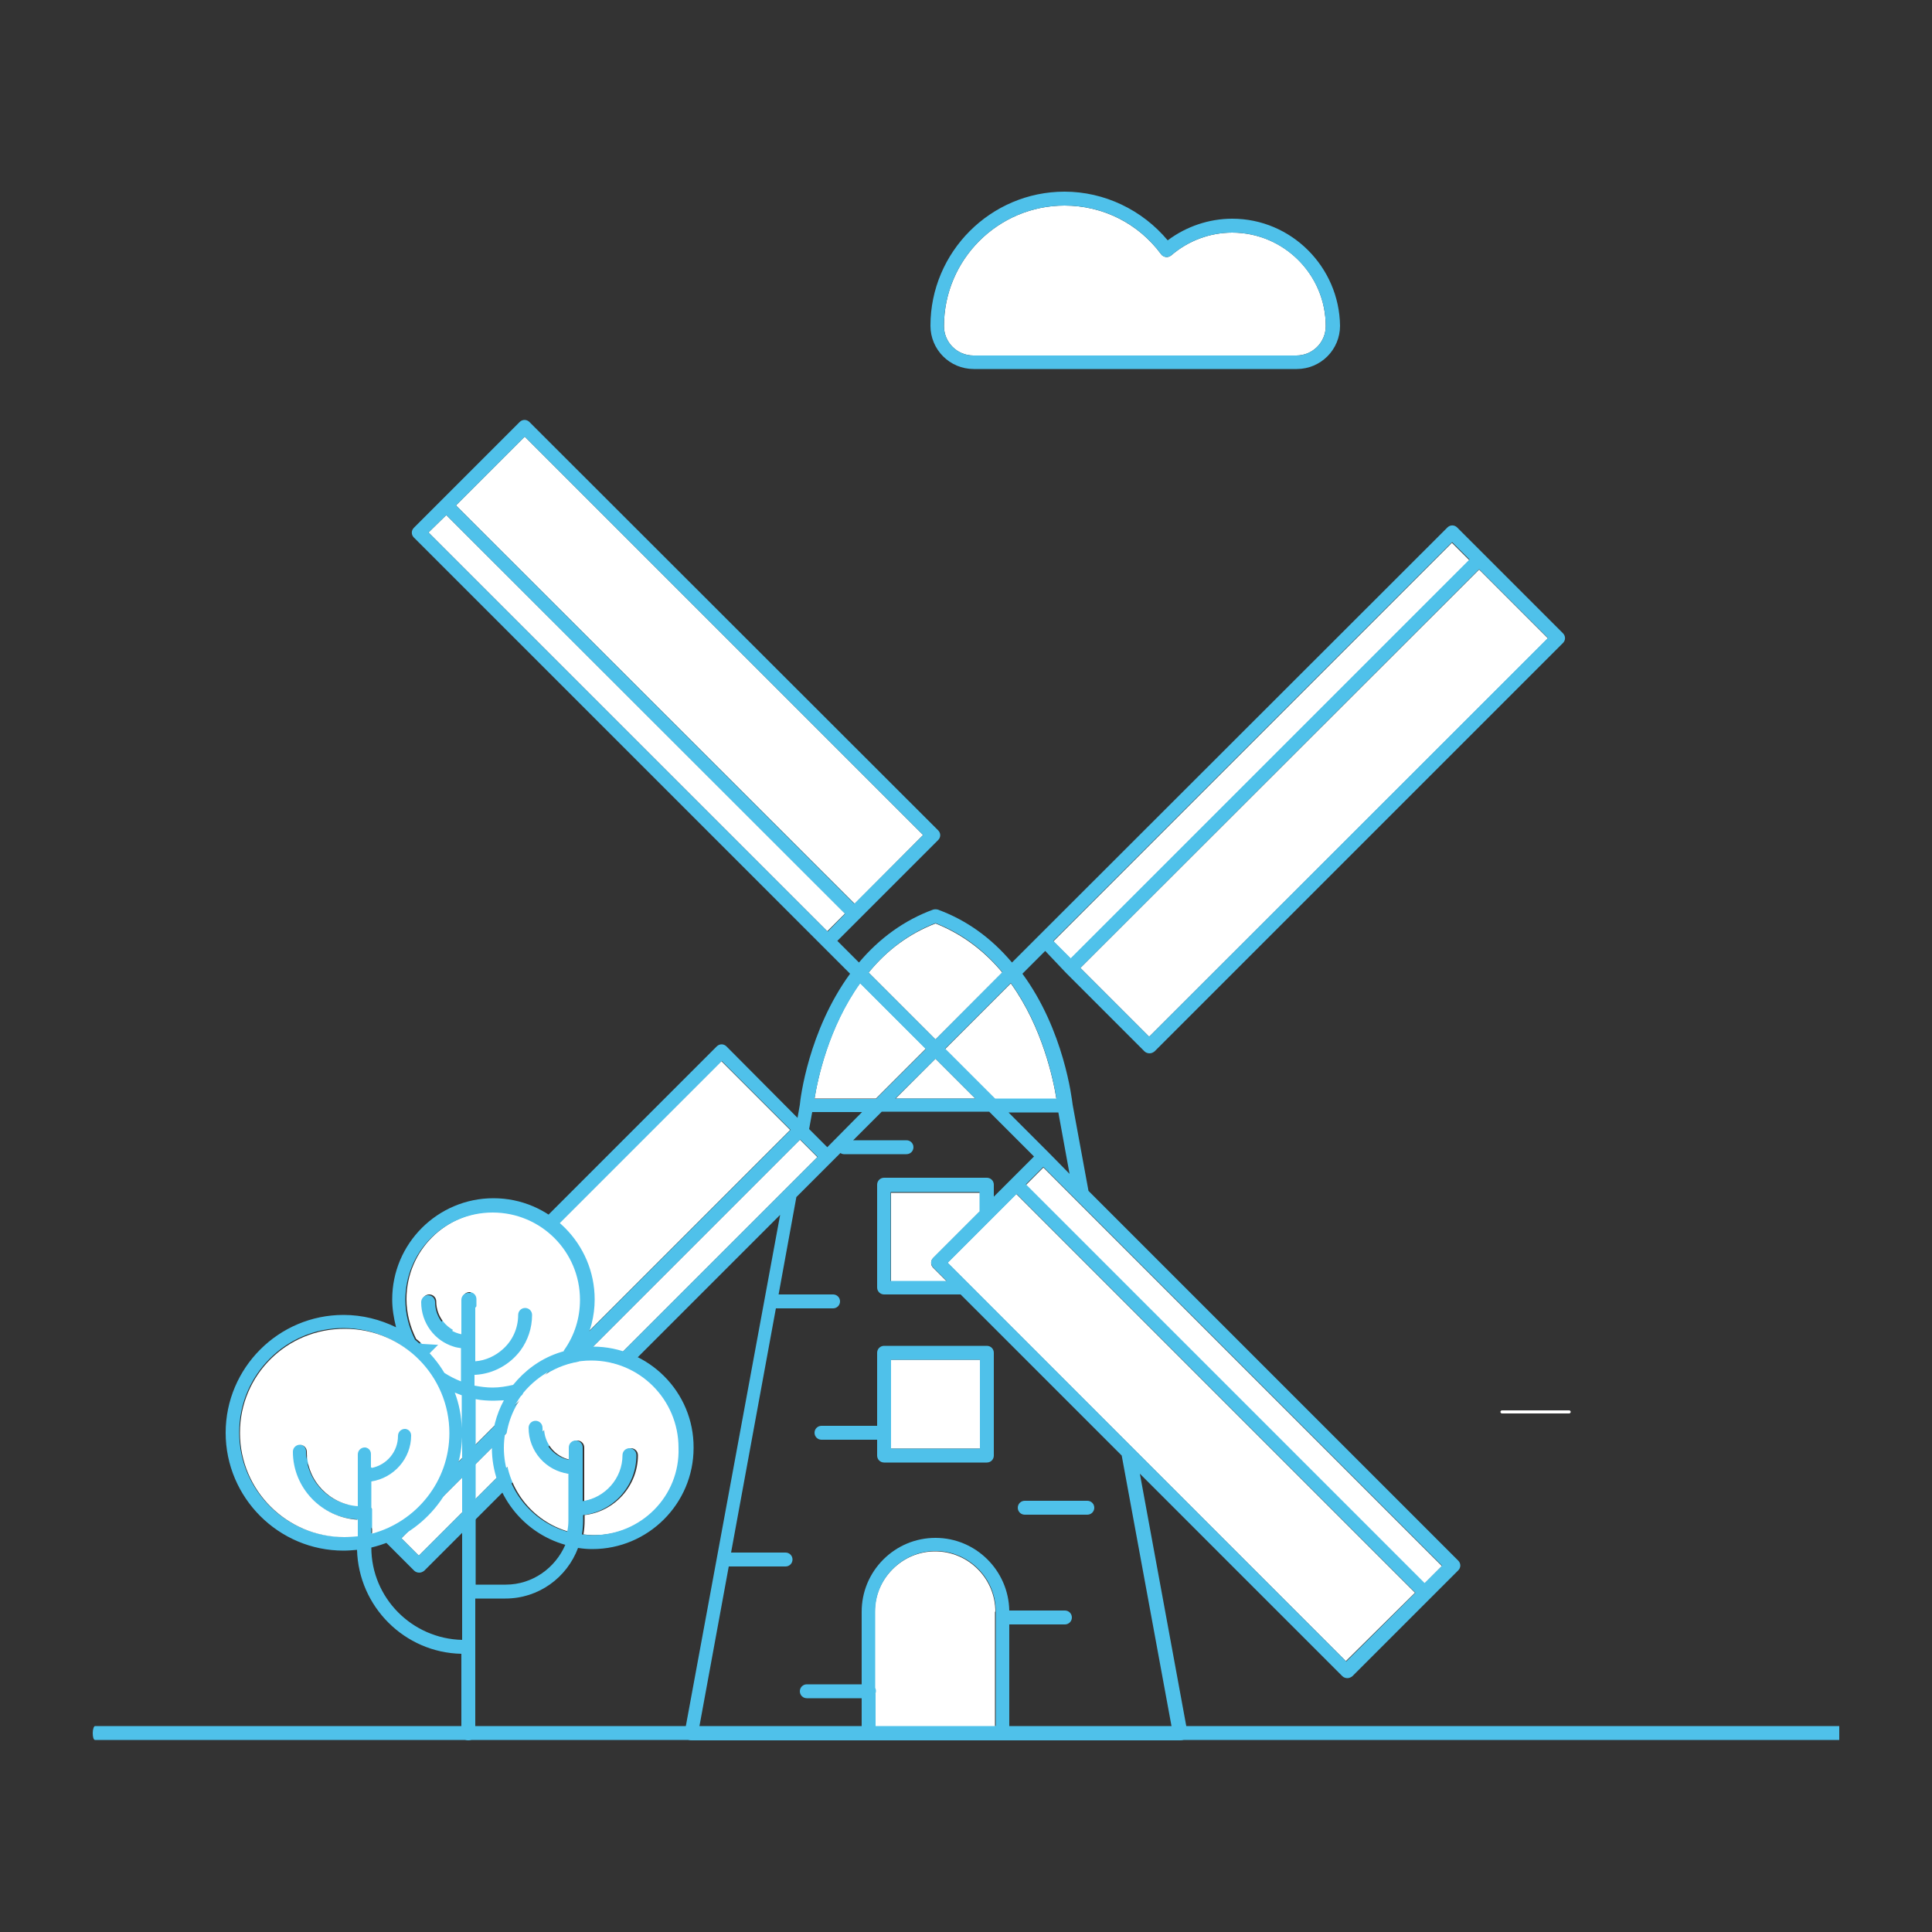 <?xml version="1.0" encoding="utf-8"?>
<!-- Generator: Adobe Illustrator 23.0.1, SVG Export Plug-In . SVG Version: 6.00 Build 0)  -->
<svg version="1.1" id="Layer_1" xmlns="http://www.w3.org/2000/svg" xmlns:xlink="http://www.w3.org/1999/xlink" x="0px" y="0px"
	 viewBox="0 0 500 500" style="enable-background:new 0 0 500 500;" xml:space="preserve">
<rect x="0" y="0" width="500" height="500" fill="#333333" stroke="none"/>
<style type="text/css">
	.st0{fill:#4FC1EA;}
	.st1{fill:none;}
	.st2{fill:#FFFFFF;}
</style>
<g>
	<path class="st0" d="M476,450.3H24.6c-0.4,0-0.6-0.8-0.6-1.8c0-1,0.3-1.8,0.6-1.8H476"/>
	<polygon class="st1" points="210.2,287.9 209.4,292.3 214.1,296.9 223.2,287.9 	"/>
	<path class="st1" d="M228.8,335.2c-1,0-1.8-0.8-1.8-1.8v-26.6c0-1,0.8-1.8,1.8-1.8h26.6c1,0,1.8,0.8,1.8,1.8v3.1l4.6-4.6
		c0,0,0,0,0,0c0,0,0,0,0,0l5.8-5.8L256,287.9h-27.8l-7.4,7.4h13.8c1,0,1.8,0.8,1.8,1.8c0,1-0.8,1.8-1.8,1.8h-16.2
		c-0.3,0-0.6-0.1-0.9-0.3l-2.2,2.2l-9.2,9.2l-4.6,25.2h14.1c1,0,1.8,0.8,1.8,1.8c0,1-0.8,1.8-1.8,1.8h-14.8l-11.6,63.2h14.1
		c1,0,1.8,0.8,1.8,1.8c0,1-0.8,1.8-1.8,1.8h-14.7l-7.6,41.4h42v-7.3h-14.2c-1,0-1.8-0.8-1.8-1.8c0-1,0.8-1.8,1.8-1.8H223v-18.8
		c0-5.1,2-9.9,5.6-13.5c3.6-3.6,8.4-5.6,13.5-5.6c10.4,0,18.9,8.4,19.1,18.8h14.4c1,0,1.8,0.8,1.8,1.8c0,1-0.8,1.8-1.8,1.8h-14.4
		v26.4h42l-12.9-69.9l-41.7-41.7H228.8z M265.2,388.5h16.2c1,0,1.8,0.8,1.8,1.8c0,1-0.8,1.8-1.8,1.8h-16.2c-1,0-1.8-0.8-1.8-1.8
		C263.4,389.3,264.2,388.5,265.2,388.5z M257.2,350.1v26.6c0,1-0.8,1.8-1.8,1.8h-26.6c-1,0-1.8-0.8-1.8-1.8v-4.1h-14.4
		c-1,0-1.8-0.8-1.8-1.8c0-1,0.8-1.8,1.8-1.8H227v-18.9c0-1,0.8-1.8,1.8-1.8h26.6C256.4,348.3,257.2,349.1,257.2,350.1z"/>
	<polygon class="st1" points="261,287.9 271.3,298.2 276.9,303.7 273.9,287.9 	"/>
	<polygon class="st2" points="382.8,147.4 279.6,250.5 297.4,268.3 400.6,165.2 	"/>
	
		<rect x="253.5" y="191" transform="matrix(0.707 -0.707 0.707 0.707 -41.657 287.82)" class="st2" width="145.9" height="6.4"/>
	<path class="st2" d="M366.2,412.2L263,309l-6.4,6.4c0,0,0,0,0,0l-11.4,11.4l5.3,5.3c0,0,0,0,0,0l97.8,97.8L366.2,412.2z"/>
	
		<rect x="316.2" y="282.9" transform="matrix(0.707 -0.707 0.707 0.707 -158.067 330.235)" class="st2" width="6.4" height="145.9"/>
	<path class="st2" d="M244.6,271.5l12.9,12.9h15.9c-0.8-5-3.6-18.5-11.8-29.9L244.6,271.5z"/>
	<polygon class="st2" points="242.1,274 231.8,284.3 252.4,284.3 	"/>
	<rect x="230.6" y="351.9" class="st2" width="23" height="23"/>
	<path class="st2" d="M230.6,331.6H245l-3.5-3.5c-0.7-0.7-0.7-1.8,0-2.5l12.1-12.1v-4.8h-23V331.6z"/>
	<path class="st2" d="M242.1,269l17.3-17.3c-4.8-5.8-10.7-10.1-17.3-12.7c-6.7,2.6-12.5,6.8-17.3,12.7L242.1,269z"/>
	<path class="st2" d="M257.6,417.1c0-8.6-7-15.6-15.6-15.6c-4.1,0-8,1.6-11,4.6c-3,3-4.6,6.9-4.6,11v19.8c0.1,0.2,0.2,0.5,0.2,0.8
		c0,0.3-0.1,0.5-0.2,0.8v8.3h31.1V417.1z"/>
	<path class="st2" d="M226.7,284.3l12.9-12.9l-17-17c-8.2,11.4-11,24.9-11.8,29.9H226.7z"/>
	<polygon class="st2" points="221.2,233.9 238.9,216.1 135.8,113 118,130.8 	"/>
	<polygon class="st2" points="218.7,236.4 115.5,133.3 110.9,137.8 214.1,241 	"/>
	
		<rect x="84.8" y="345.6" transform="matrix(0.707 -0.707 0.707 0.707 -200.425 213.709)" class="st2" width="145.9" height="6.4"/>
	
		<rect x="71.1" y="322.5" transform="matrix(0.707 -0.707 0.707 0.707 -194.758 200.026)" class="st2" width="145.9" height="25.2"/>
	<path class="st0" d="M228.8,348.3c-1,0-1.8,0.8-1.8,1.8v18.9h-14.4c-1,0-1.8,0.8-1.8,1.8c0,1,0.8,1.8,1.8,1.8H227v4.1
		c0,1,0.8,1.8,1.8,1.8h26.6c1,0,1.8-0.8,1.8-1.8v-26.6c0-1-0.8-1.8-1.8-1.8H228.8z M253.6,374.9h-23v-23h23V374.9z"/>
	<path class="st0" d="M265.2,392h16.2c1,0,1.8-0.8,1.8-1.8c0-1-0.8-1.8-1.8-1.8h-16.2c-1,0-1.8,0.8-1.8,1.8
		C263.4,391.2,264.2,392,265.2,392z"/>
	<path class="st0" d="M275.9,251.8C275.9,251.8,275.9,251.8,275.9,251.8C275.9,251.8,275.9,251.8,275.9,251.8l20.3,20.3
		c0.3,0.3,0.8,0.5,1.3,0.5c0.5,0,0.9-0.2,1.3-0.5l105.7-105.7c0.7-0.7,0.7-1.8,0-2.5l-20.3-20.3h0l-7.1-7.1c-0.7-0.7-1.8-0.7-2.5,0
		L268.8,242.2l-6.9,6.9c-5.4-6.4-11.8-11-19.2-13.7c-0.4-0.1-0.8-0.1-1.2,0c-7.4,2.7-13.9,7.4-19.2,13.7l-5.6-5.6l26.1-26.1
		c0.7-0.7,0.7-1.8,0-2.5L137,109.2c-0.7-0.7-1.8-0.7-2.5,0l-27.4,27.4c-0.7,0.7-0.7,1.8,0,2.5l105.7,105.7l7.2,7.2
		c-10.8,14.8-12.9,32.5-13,33.9l-0.6,3.4L188,270.8c-0.7-0.7-1.8-0.7-2.5,0L79.8,376.5c-0.3,0.3-0.5,0.8-0.5,1.3
		c0,0.5,0.2,0.9,0.5,1.3l27.4,27.4c0.3,0.3,0.8,0.5,1.3,0.5c0.5,0,0.9-0.2,1.3-0.5l92.1-92.1l-24.7,133.9c-0.1,0.5,0,1.1,0.4,1.5
		c0.3,0.4,0.8,0.6,1.4,0.6h126.5c0.5,0,1-0.2,1.4-0.6c0.3-0.4,0.5-0.9,0.4-1.5l-12.3-66.9l52.4,52.4c0.3,0.3,0.8,0.5,1.3,0.5
		c0.5,0,0.9-0.2,1.3-0.5l20.3-20.3c0,0,0,0,0,0l7.1-7.1c0.7-0.7,0.7-1.8,0-2.5l-95.7-95.7l-4.1-22.3c-0.2-1.5-2.2-19.2-13-33.9
		l5.9-5.9L275.9,251.8z M279.6,250.5l103.2-103.2l17.8,17.8L297.4,268.3L279.6,250.5z M277.1,248l-4.5-4.5l103.2-103.2l4.5,4.5
		L277.1,248z M214.1,296.9l-4.7-4.7l0.8-4.4h12.9L214.1,296.9z M186.8,274.6l17.8,17.8L101.4,395.6l-17.8-17.8L186.8,274.6z
		 M242.1,238.9c6.7,2.6,12.5,6.9,17.3,12.7L242.1,269l-17.3-17.3C229.6,245.8,235.4,241.5,242.1,238.9z M242.1,274l10.3,10.3h-20.7
		L242.1,274z M239.6,271.5l-12.9,12.9h-15.9c0.8-5,3.6-18.4,11.8-29.9L239.6,271.5z M207.1,294.9l4.5,4.5L108.4,402.6l-4.5-4.5
		L207.1,294.9z M257.5,284.3l-12.9-12.9l17-17c8.2,11.4,11,24.9,11.8,29.9H257.5z M238.9,216.1l-17.8,17.8L118,130.8l17.8-17.8
		L238.9,216.1z M115.5,133.3l103.2,103.2l-4.5,4.6L110.9,137.8L115.5,133.3z M226.5,438.4c0.1-0.2,0.2-0.5,0.2-0.8
		c0-0.3-0.1-0.5-0.2-0.8v-19.8c0-4.1,1.6-8,4.6-11c2.9-2.9,6.8-4.6,11-4.6c8.6,0,15.6,7,15.6,15.6v29.7h-31.1V438.4z M303.2,446.8
		h-42v-26.4h14.4c1,0,1.8-0.8,1.8-1.8c0-1-0.8-1.8-1.8-1.8h-14.4c-0.2-10.4-8.7-18.8-19.1-18.8c-5.1,0-9.9,2-13.5,5.6
		c-3.6,3.6-5.6,8.4-5.6,13.5v18.8h-14.2c-1,0-1.8,0.8-1.8,1.8c0,1,0.8,1.8,1.8,1.8H223v7.3h-42l7.6-41.4h14.7c1,0,1.8-0.8,1.8-1.8
		c0-1-0.8-1.8-1.8-1.8h-14.1l11.6-63.2h14.8c1,0,1.8-0.8,1.8-1.8c0-1-0.8-1.8-1.8-1.8h-14.1l4.6-25.2l9.2-9.2l2.2-2.2
		c0.3,0.2,0.6,0.3,0.9,0.3h16.2c1,0,1.8-0.8,1.8-1.8c0-1-0.8-1.8-1.8-1.8h-13.8l7.4-7.4H256l11.6,11.6l-5.8,5.8c0,0,0,0,0,0
		c0,0,0,0,0,0l-4.6,4.6v-3.1c0-1-0.8-1.8-1.8-1.8h-26.6c-1,0-1.8,0.8-1.8,1.8v26.6c0,1,0.8,1.8,1.8,1.8h19.8l41.7,41.7L303.2,446.8z
		 M253.6,313.4l-12.1,12.1c-0.7,0.7-0.7,1.8,0,2.5l3.5,3.5h-14.5v-23h23V313.4z M250.6,332.1C250.6,332.1,250.6,332.1,250.6,332.1
		l-5.3-5.3l11.4-11.4c0,0,0,0,0,0l6.4-6.4l103.2,103.2L348.4,430L250.6,332.1z M368.7,409.7L265.5,306.5l4.5-4.5l103.2,103.2
		L368.7,409.7z M271.3,298.2L261,287.9h12.9l2.9,15.9L271.3,298.2z"/>
	<path class="st1" d="M115.2,355.1c1.4,0.9,2.8,1.7,4.3,2.2v-8.6c-0.6-0.1-1.3-0.2-1.9-0.4l-8.5-0.5
		C111.5,349.9,113.6,352.4,115.2,355.1z"/>
	<path class="st1" d="M123.1,352.2c2.7-0.2,5.2-1.4,7.1-3.1l-7.1-0.4V352.2z"/>
	<path class="st1" d="M133,358.3c3-3.7,7-6.5,11.5-8.2l-9.9-0.6c-2.7,3.6-6.8,6-11.6,6.3v2.6c1.5,0.3,3.1,0.5,4.7,0.5
		C129.6,358.9,131.3,358.7,133,358.3z"/>
	<path class="st1" d="M119.5,369.6v-8.5c-0.6-0.2-1.2-0.4-1.8-0.7C118.8,363.4,119.4,366.4,119.5,369.6z"/>
	<path class="st1" d="M127.2,374.7c0-4.5,1.1-8.7,3.1-12.3c-0.9,0.1-1.7,0.1-2.6,0.1c-1.6,0-3.1-0.2-4.7-0.4v48h7.8
		c6.9,0,12.8-4.2,15.3-10.2C135.3,396.7,127.2,386.6,127.2,374.7z"/>
	<path class="st1" d="M119.5,371.9c-0.5,13.9-10.4,25.5-23.5,28.6c0,13,10.5,23.7,23.5,24V371.9z"/>
	<path class="st2" d="M146.2,349.5c0-0.1,0.1-0.2,0.1-0.3c2.7-3.8,4.1-8.3,4.1-13c0-12.5-10.1-22.6-22.6-22.6s-22.6,10.1-22.6,22.6
		c0,3.6,0.9,7.1,2.5,10.3c0.5,0.4,1,0.8,1.5,1.3l8.5,0.5c-4.9-1.6-8.4-6.1-8.4-11.5c0-1,0.8-1.8,1.8-1.8c1,0,1.8,0.8,1.8,1.8
		c0,4.1,2.9,7.5,6.8,8.3v-8.9c0-1,0.8-1.8,1.8-1.8c1,0,1.8,0.8,1.8,1.8v12.4l7.1,0.4c2.4-2.2,4-5.4,4-8.9c0-1,0.8-1.8,1.8-1.8
		c1,0,1.8,0.8,1.8,1.8c0,3.4-1.1,6.6-3,9.2l9.9,0.6C145.1,349.9,145.6,349.7,146.2,349.5z"/>
	<path class="st2" d="M153.4,352.1c-7.1,0-13.4,3.3-17.6,8.4c-0.1,0.3-0.3,0.6-0.6,0.8c-2.8,3.8-4.4,8.4-4.4,13.4
		c0,10.3,6.9,19,16.4,21.7c0.2-0.9,0.3-1.9,0.3-2.9v-12.1c-5.8-0.9-10.3-5.9-10.3-11.9c0-1,0.8-1.8,1.8-1.8c1,0,1.8,0.8,1.8,1.8
		c0,4.1,2.9,7.5,6.8,8.3v-3.2c0-1,0.8-1.8,1.8-1.8s1.8,0.8,1.8,1.8v13.9c5.8-0.9,10.3-5.9,10.3-11.9c0-1,0.8-1.8,1.8-1.8
		c1,0,1.8,0.8,1.8,1.8c0,8-6.1,14.6-13.8,15.5v1.4c0,1.2-0.1,2.4-0.3,3.6c0.9,0.1,1.8,0.2,2.8,0.2c12.5,0,22.6-10.1,22.6-22.6
		C176,362.2,165.9,352.1,153.4,352.1z"/>
	<path class="st0" d="M153.4,348.5c-0.9,0-1.7,0-2.6,0.1c2-3.8,3.1-8,3.1-12.3c0-14.4-11.7-26.2-26.2-26.2
		c-14.4,0-26.2,11.7-26.2,26.2c0,2.4,0.4,4.8,1,7.2c-4.1-2-8.7-3.2-13.6-3.2c-16.8,0-30.5,13.7-30.5,30.5
		c0,16.8,13.7,30.5,30.5,30.5c1.2,0,2.3-0.1,3.5-0.2c0.4,14.7,12.3,26.6,27,26.9v20.6c0,1,0.8,1.8,1.8,1.8c1,0,1.8-0.8,1.8-1.8
		v-34.9h7.8c8.6,0,15.9-5.4,18.8-13.1c1.2,0.2,2.5,0.3,3.7,0.3c14.4,0,26.2-11.7,26.2-26.2C179.6,360.2,167.8,348.5,153.4,348.5z
		 M153.4,397.3c-0.9,0-1.9-0.1-2.8-0.2c0.2-1.2,0.3-2.4,0.3-3.6v-1.4c7.8-0.9,13.8-7.5,13.8-15.5c0-1-0.8-1.8-1.8-1.8
		c-1,0-1.8,0.8-1.8,1.8c0,6-4.5,11-10.3,11.9v-13.9c0-1-0.8-1.8-1.8-1.8s-1.8,0.8-1.8,1.8v3.2c-3.9-0.8-6.8-4.2-6.8-8.3
		c0-1-0.8-1.8-1.8-1.8c-1,0-1.8,0.8-1.8,1.8c0,6.1,4.5,11.1,10.3,11.9v12.1c0,1-0.1,1.9-0.3,2.9c-9.4-2.7-16.4-11.4-16.4-21.7
		c0-5,1.7-9.6,4.4-13.4c0.3-0.2,0.5-0.5,0.6-0.8c4.2-5.1,10.5-8.4,17.6-8.4c12.5,0,22.6,10.1,22.6,22.6
		C176,387.2,165.9,397.3,153.4,397.3z M123.1,355.8c4.7-0.3,8.9-2.7,11.6-6.3c1.9-2.6,3-5.8,3-9.2c0-1-0.8-1.8-1.8-1.8
		c-1,0-1.8,0.8-1.8,1.8c0,3.5-1.5,6.7-4,8.9c-1.9,1.7-4.4,2.9-7.1,3.1v-3.5v-12.4c0-1-0.8-1.8-1.8-1.8c-1,0-1.8,0.8-1.8,1.8v8.9
		c-3.9-0.8-6.8-4.2-6.8-8.3c0-1-0.8-1.8-1.8-1.8c-1,0-1.8,0.8-1.8,1.8c0,5.4,3.5,10,8.4,11.5c0.6,0.2,1.2,0.3,1.9,0.4v8.6
		c-1.5-0.6-2.9-1.3-4.3-2.2c-1.6-2.7-3.7-5.2-6.1-7.3c-0.5-0.4-1-0.9-1.5-1.3c-1.6-3.2-2.5-6.7-2.5-10.3c0-12.5,10.1-22.6,22.6-22.6
		s22.6,10.1,22.6,22.6c0,4.7-1.4,9.2-4.1,13c-0.1,0.1-0.1,0.2-0.1,0.3c-0.6,0.2-1.1,0.3-1.6,0.5c-4.6,1.6-8.5,4.5-11.5,8.2
		c-1.7,0.4-3.5,0.7-5.3,0.7c-1.6,0-3.1-0.2-4.7-0.5V355.8z M119.5,369.6c-0.1-3.2-0.7-6.3-1.8-9.2c0.6,0.2,1.2,0.5,1.8,0.7V369.6z
		 M116.1,370.8c0,12.5-8.5,22.9-20,26v-13.4c5.8-0.9,10.3-5.9,10.3-11.9c0-1-0.8-1.8-1.8-1.8c-1,0-1.8,0.8-1.8,1.8
		c0,4.1-2.9,7.5-6.8,8.3v-3.5c0-1-0.8-1.8-1.8-1.8c-1,0-1.8,0.8-1.8,1.8v13.4c-7.4-0.5-13.2-6.6-13.2-14.1c0-1-0.8-1.8-1.8-1.8
		c-1,0-1.8,0.8-1.8,1.8c0,9.4,7.4,17.2,16.8,17.6v4.3c-1.1,0.1-2.3,0.2-3.5,0.2c-14.9,0-27-12.1-27-27c0-14.9,12.1-27,27-27
		C103.9,343.8,116.1,355.9,116.1,370.8z M96.1,400.5c13.1-3.1,23-14.6,23.5-28.6v52.5C106.6,424.1,96.1,413.5,96.1,400.5z
		 M130.9,410.1h-7.8v-48c1.5,0.3,3.1,0.4,4.7,0.4c0.9,0,1.7-0.1,2.6-0.1c-2,3.7-3.1,7.9-3.1,12.3c0,11.9,8,22,19,25.1
		C143.7,405.8,137.8,410.1,130.9,410.1z"/>
	<path class="st2" d="M62.1,370.8c0,14.9,12.1,27,27,27c1.2,0,2.3-0.1,3.5-0.2v-4.3c-9.3-0.5-16.8-8.2-16.8-17.6
		c0-1,0.8-1.8,1.8-1.8c1,0,1.8,0.8,1.8,1.8c0,7.5,5.9,13.6,13.2,14.1v-13.4c0-1,0.8-1.8,1.8-1.8c1,0,1.8,0.8,1.8,1.8v3.5
		c3.9-0.8,6.8-4.2,6.8-8.3c0-1,0.8-1.8,1.8-1.8c1,0,1.8,0.8,1.8,1.8c0,6.1-4.5,11.1-10.3,11.9v13.4c11.5-3.1,20-13.6,20-26
		c0-14.9-12.1-27-27-27C74.2,343.8,62.1,355.9,62.1,370.8z"/>
	<path class="st1" d="M446.4,364.3c0.4,0,0.7-0.3,0.7-0.7c0-0.4-0.3-0.7-0.7-0.7c-0.4,0-0.7,0.3-0.7,0.7
		C445.7,364,446,364.3,446.4,364.3z"/>
	<path class="st2" d="M406.1,365.8c0.2,0,0.4-0.2,0.4-0.4c0-0.2-0.2-0.4-0.4-0.4h-17.4c-0.2,0-0.4,0.2-0.4,0.4
		c0,0.2,0.2,0.4,0.4,0.4H406.1z"/>
	<path class="st2" d="M318.9,60.2c-5.8,0-11.4,2.1-15.8,5.9c-0.4,0.3-0.9,0.5-1.4,0.4c-0.5-0.1-0.9-0.3-1.2-0.7
		c-5.9-8-15.1-12.6-25-12.6c-17.2,0-31.2,14-31.2,31.2c0,4.2,3.4,7.6,7.6,7.6h83.6c4.2,0,7.6-3.4,7.6-7.6
		C343.1,71,332.2,60.2,318.9,60.2z"/>
	<path class="st0" d="M318.9,56.6c-6,0-11.9,2-16.7,5.6c-6.6-7.9-16.4-12.6-26.7-12.6c-19.1,0-34.7,15.6-34.7,34.7
		c0,6.2,5,11.2,11.2,11.2h83.6c6.2,0,11.2-5,11.2-11.2C346.6,69.1,334.2,56.6,318.9,56.6z M335.5,92h-83.6c-4.2,0-7.6-3.4-7.6-7.6
		c0-17.2,14-31.2,31.2-31.2c10,0,19.1,4.6,25,12.6c0.3,0.4,0.7,0.7,1.2,0.7c0.5,0.1,1-0.1,1.4-0.4c4.4-3.8,10-5.9,15.8-5.9
		c13.3,0,24.2,10.9,24.2,24.2C343.1,88.6,339.7,92,335.5,92z"/>
</g>
</svg>
